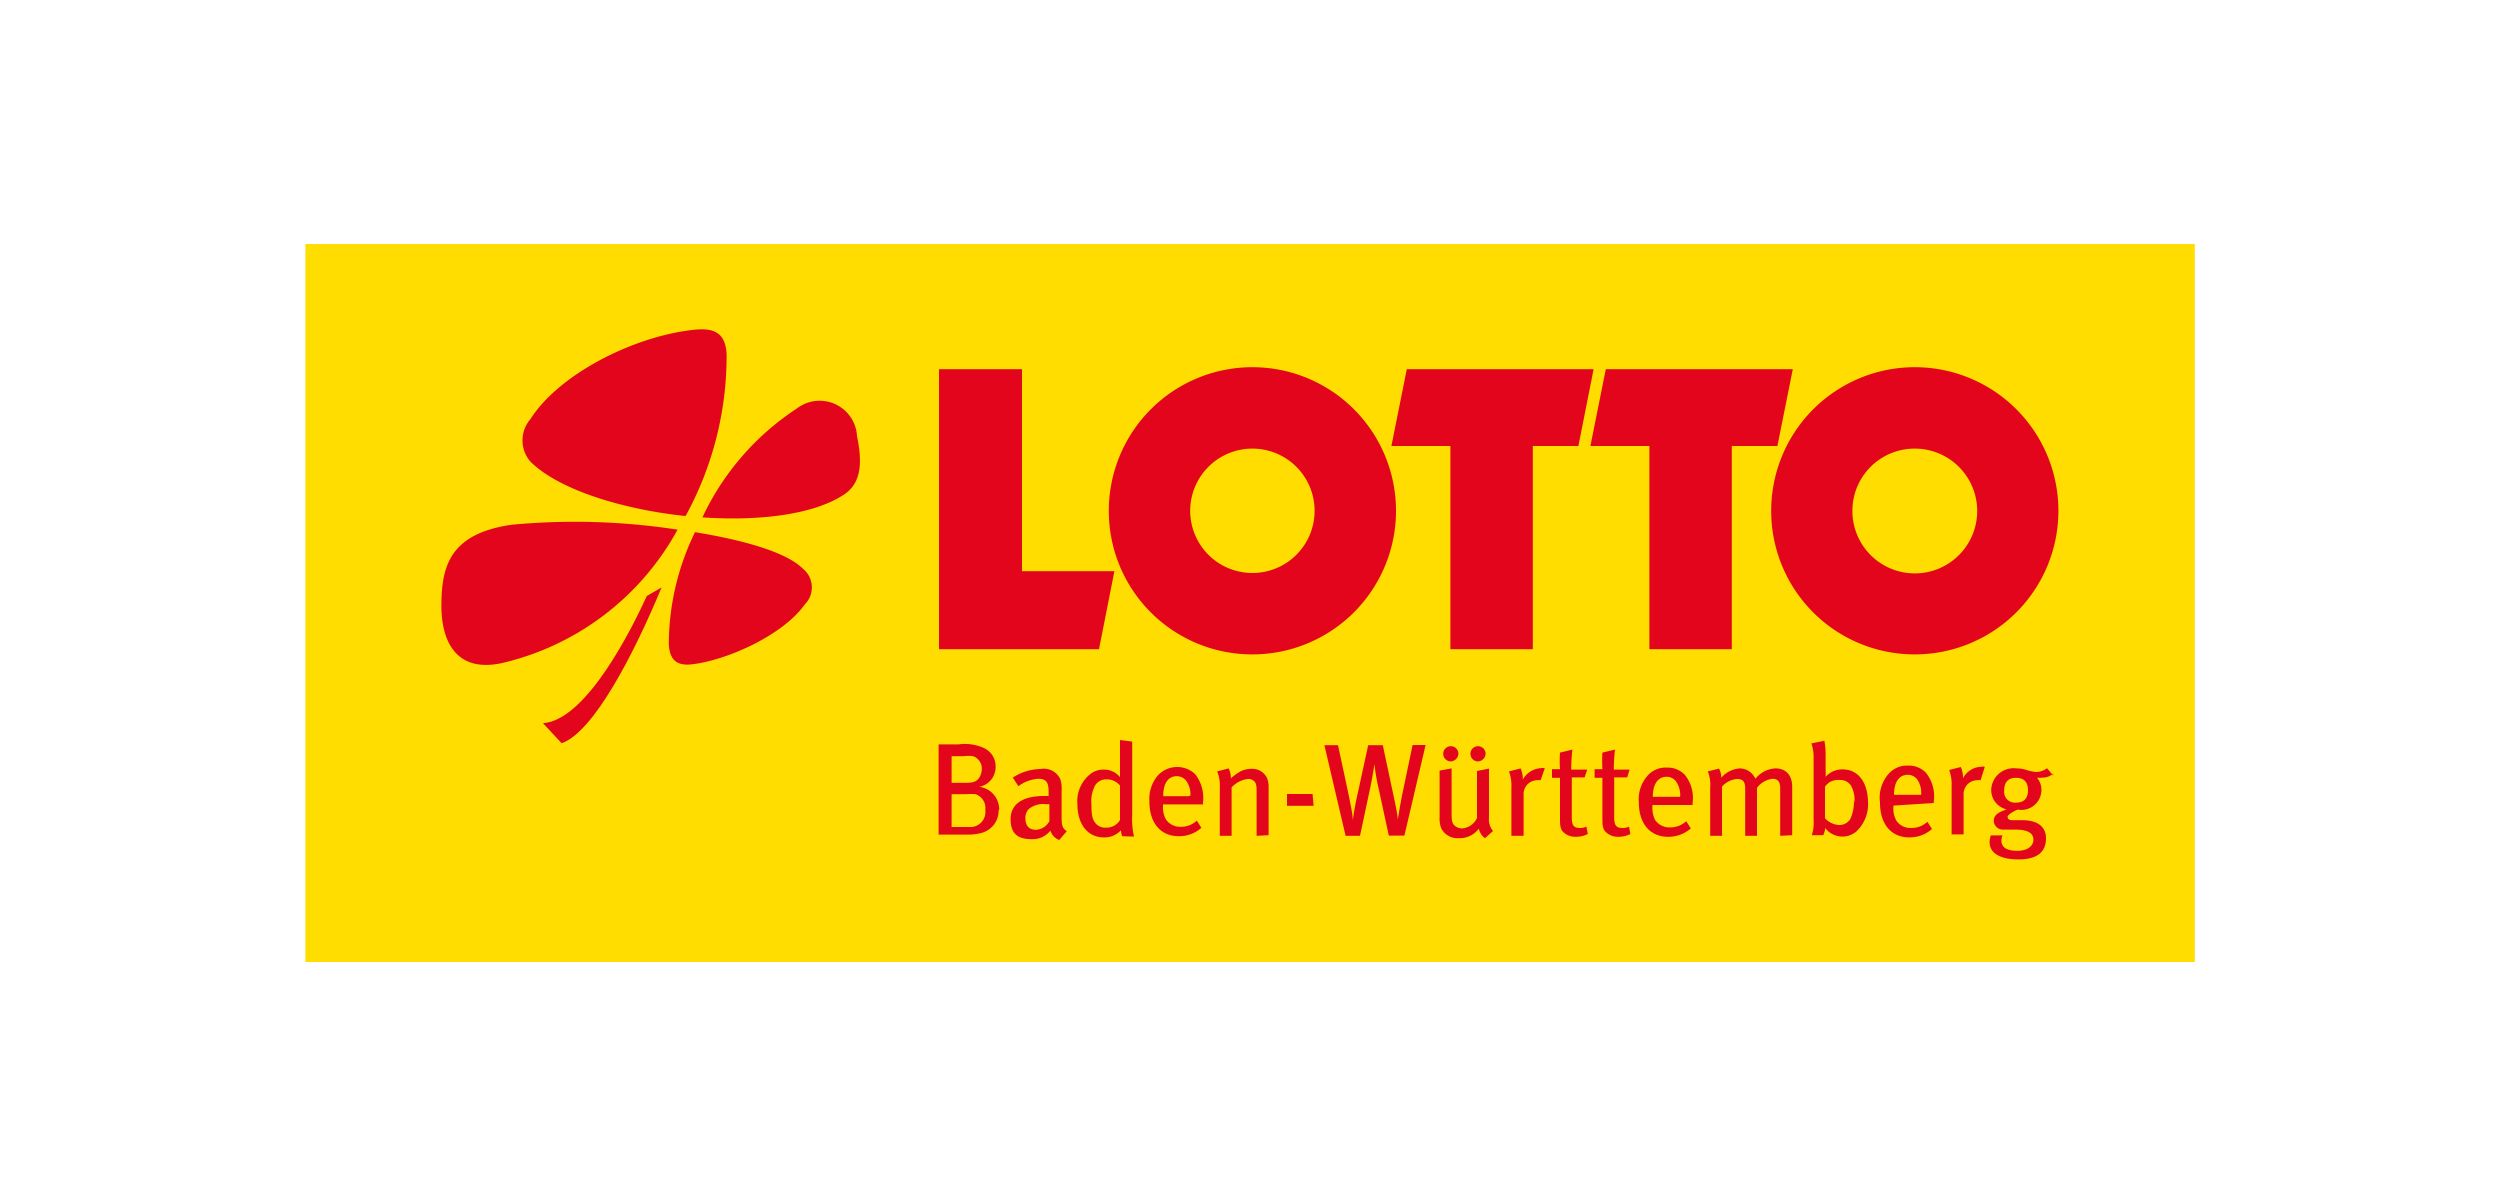 <?xml version="1.0" encoding="UTF-8"?>
<svg xmlns="http://www.w3.org/2000/svg" xmlns:xlink="http://www.w3.org/1999/xlink" id="Ebene_1" data-name="Ebene 1" viewBox="0 0 125 60">
  <defs>
    <style>.cls-1{fill:none;}.cls-2{clip-path:url(#clip-path);}.cls-3{fill:#fd0;}.cls-4{fill:#e3051b;}</style>
    <clipPath id="clip-path">
      <rect class="cls-1" x="15.27" y="12.2" width="94.47" height="35.9"></rect>
    </clipPath>
  </defs>
  <g class="cls-2">
    <rect class="cls-3" x="15.27" y="12.2" width="94.47" height="35.9"></rect>
    <polygon class="cls-4" points="46.95 18.46 51.1 18.46 51.1 28.56 55.72 28.56 54.95 32.46 46.95 32.46 46.95 18.46"></polygon>
    <polygon class="cls-4" points="70.34 18.46 79.68 18.46 78.92 22.3 76.64 22.3 76.64 32.46 72.52 32.46 72.52 22.3 69.57 22.3 70.34 18.46"></polygon>
    <polygon class="cls-4" points="80.29 18.46 89.64 18.46 88.87 22.3 86.59 22.3 86.59 32.46 82.47 32.46 82.47 22.3 79.52 22.3 80.29 18.46"></polygon>
    <path class="cls-4" d="M92.62,25.54a3.12,3.12,0,1,0,3.11-3.11,3.11,3.11,0,0,0-3.11,3.11m-4.06,0a7.18,7.18,0,1,1,7.17,7.18,7.17,7.17,0,0,1-7.17-7.18"></path>
    <path class="cls-4" d="M59.51,25.54a3.11,3.11,0,1,0,3.11-3.11,3.11,3.11,0,0,0-3.11,3.11m-4.07,0a7.18,7.18,0,1,1,7.18,7.18,7.17,7.17,0,0,1-7.18-7.18"></path>
    <path class="cls-4" d="M35.12,25.87a13.2,13.2,0,0,1,4.73-5.45,1.87,1.87,0,0,1,3,1.38c.27,1.33.23,2.36-.67,2.94-1.52,1-4.25,1.32-7.05,1.13"></path>
    <path class="cls-4" d="M34.26,25.8c-3.2-.34-6.34-1.33-7.74-2.72a1.62,1.62,0,0,1,0-2.12c1.41-2.23,5.12-4.14,8.17-4.47,1-.11,1.59.14,1.64,1.23a16.65,16.65,0,0,1-2.05,8.08"></path>
    <path class="cls-4" d="M33.88,26.48a13.49,13.49,0,0,1-8.81,6.68c-2.28.48-3-1.12-3-2.87,0-2,.44-3.6,3.49-4.05a33.7,33.7,0,0,1,8.3.24"></path>
    <path class="cls-4" d="M34.76,26.61c2.44.4,4.56,1,5.39,1.83a1.2,1.2,0,0,1,.09,1.78c-1.12,1.58-4,2.83-5.69,3-.87.09-1.07-.41-1.11-1a12.83,12.83,0,0,1,1.32-5.63"></path>
    <path class="cls-4" d="M33.08,29.37c-1.36,3.28-3.4,7.25-5,7.79l-.93-1c2.2-.15,4.5-4.85,5.19-6.36Z"></path>
    <path class="cls-4" d="M101.4,39.51c0,.41-.2.62-.59.62a.54.54,0,0,1-.6-.61c0-.42.21-.63.59-.63s.6.2.6.62m1.26-.73-.31-.37a.9.9,0,0,1-.53.19,1.86,1.86,0,0,1-.49-.1,1.63,1.63,0,0,0-.51-.08,1.12,1.12,0,0,0-1.26,1.1,1,1,0,0,0,.77.95c-.37.13-.64.26-.64.57a.45.45,0,0,0,.46.44c.12,0,.38,0,.61,0,.65,0,.91.19.91.5s-.27.56-.81.56-.79-.18-.79-.52a.57.57,0,0,1,.06-.25l-.59,0a1.09,1.09,0,0,0-.06.34c0,.54.52.86,1.44.86s1.38-.35,1.38-1.06c0-.51-.35-.9-1.18-.9h-.51c-.15,0-.23-.07-.23-.17s.31-.29.51-.36a1,1,0,0,0,1.18-1,.89.89,0,0,0-.23-.6.87.87,0,0,0,.28,0,.78.78,0,0,0,.54-.2m-3.42-.34a.56.56,0,0,0-.2,0,1.07,1.07,0,0,0-.89.57v-.06a1.31,1.31,0,0,0-.11-.5l-.58.15a2.08,2.08,0,0,1,.12.82v2.4h.6V39.68a.69.69,0,0,1,.68-.67.43.43,0,0,1,.17,0Zm-3.18,1.4H94.7c0-.6.23-1,.69-1a.58.58,0,0,1,.47.23,1.19,1.19,0,0,1,.2.74m.63.44v-.1a1.87,1.87,0,0,0-.4-1.42,1.2,1.2,0,0,0-.89-.35,1.22,1.22,0,0,0-1,.45A1.81,1.81,0,0,0,94,40.13c0,1.08.56,1.74,1.47,1.74a1.69,1.69,0,0,0,1.13-.42l-.23-.36a1.18,1.18,0,0,1-.81.31.85.85,0,0,1-.75-.38,1.25,1.25,0,0,1-.14-.66v-.08Zm-4-.19a2,2,0,0,1-.18,1,.64.64,0,0,1-.55.29,1,1,0,0,1-.71-.34V39.33a1.25,1.25,0,0,1,.2-.2A.84.84,0,0,1,92,39a.62.62,0,0,1,.58.34,1.46,1.46,0,0,1,.14.8m.68,0c0-1-.48-1.67-1.26-1.67a1.12,1.12,0,0,0-.86.37l0,0a2.33,2.33,0,0,0,0-.34v-.76a3.8,3.8,0,0,0-.06-.7l-.65.13a2.15,2.15,0,0,1,.11.78V41a2,2,0,0,1-.09.76h.57a.93.93,0,0,0,.1-.36,1.08,1.08,0,0,0,1.55.18,1.87,1.87,0,0,0,.59-1.51m-3.79,1.69V39.35c0-.61-.33-.93-.84-.93a1.37,1.37,0,0,0-1,.52.87.87,0,0,0-.78-.52,1.35,1.35,0,0,0-.93.47.87.87,0,0,0-.11-.46l-.56.14a1.8,1.8,0,0,1,.12.82v2.4h.59V39.33a1.12,1.12,0,0,1,.76-.38c.3,0,.4.14.4.51v2.33h.59v-2.4a1.14,1.14,0,0,1,.77-.45c.27,0,.39.13.39.5v2.35ZM84,39.84H82.64c0-.6.23-1,.69-1a.58.58,0,0,1,.47.23,1.19,1.19,0,0,1,.21.74m.62.44v-.1a1.83,1.83,0,0,0-.4-1.42,1.18,1.18,0,0,0-.89-.35,1.2,1.2,0,0,0-1,.45,1.77,1.77,0,0,0-.4,1.27c0,1.08.56,1.74,1.47,1.74a1.69,1.69,0,0,0,1.13-.42l-.23-.36a1.15,1.15,0,0,1-.8.31.86.86,0,0,1-.76-.38,1.36,1.36,0,0,1-.13-.66v-.08Zm-3.15-1.77h-.79a9,9,0,0,1,.06-1l-.63.15a7.69,7.69,0,0,0,0,.83h-.39v.43h.39v2.11c0,.48.11.55.25.67a.88.88,0,0,0,.55.17,1.33,1.33,0,0,0,.6-.14l-.07-.37a.7.7,0,0,1-.31.07c-.33,0-.43-.13-.43-.53v-2h.65Zm-2.12,0h-.8a9,9,0,0,1,.06-1l-.62.15a5.77,5.77,0,0,0,0,.83h-.4v.43H78v2.11c0,.48.1.55.24.67a.89.89,0,0,0,.56.17,1.31,1.31,0,0,0,.59-.14l-.07-.37a.7.7,0,0,1-.31.07c-.33,0-.42-.13-.42-.53v-2h.64Zm-2.12-.07a.66.66,0,0,0-.21,0,1.1,1.1,0,0,0-.89.57v-.06a1.31,1.31,0,0,0-.11-.5l-.58.15a2.08,2.08,0,0,1,.12.82v2.4h.61V39.68a.69.69,0,0,1,.68-.67.53.53,0,0,1,.17,0Zm-2.59,3.14a.9.9,0,0,1-.2-.68V38.43l-.6.12V40.9a.89.89,0,0,1-.74.52.57.57,0,0,1-.38-.14c-.12-.11-.15-.24-.15-.58V38.42l-.6.11v2.34a1.34,1.34,0,0,0,.08.54.91.91,0,0,0,.88.5,1.18,1.18,0,0,0,1-.48.81.81,0,0,0,.31.48Zm-1.73-3.89a.38.38,0,1,0-.38.41.4.4,0,0,0,.38-.41m1.36,0a.38.38,0,1,0-.37.41.4.4,0,0,0,.37-.41m-3-.41h-.65l-.48,2.29c-.1.46-.22,1.19-.26,1.45h0c0-.2-.13-.83-.24-1.33l-.51-2.4h-.73l-.52,2.39c-.12.51-.2,1-.25,1.37h0c0-.29-.11-.78-.24-1.43l-.5-2.33h-.68l1.06,4.53H68l.49-2.3c.1-.46.19-1,.23-1.28h0a11.38,11.38,0,0,0,.23,1.3l.49,2.27h.78Zm-5.65,2.45H64.35v.59h1.33Zm-2.2,2.06V39.31a1.07,1.07,0,0,0-.08-.41.82.82,0,0,0-.77-.46,1.21,1.21,0,0,0-.61.16,2.75,2.75,0,0,0-.43.32,1,1,0,0,0-.11-.5l-.57.15a1.83,1.83,0,0,1,.13.78v2.44h.59V39.37a1.31,1.31,0,0,1,.81-.42.41.41,0,0,1,.34.13c.08.1.1.21.1.5v2.21Zm-4-1.95H58.16c0-.6.22-1,.68-1a.58.58,0,0,1,.47.23,1.13,1.13,0,0,1,.21.74m.63.44v-.1a1.91,1.91,0,0,0-.4-1.42,1.31,1.31,0,0,0-1.88.1,1.81,1.81,0,0,0-.4,1.27c0,1.08.56,1.74,1.47,1.74a1.67,1.67,0,0,0,1.13-.42l-.23-.36a1.13,1.13,0,0,1-.8.31.85.85,0,0,1-.75-.38,1.25,1.25,0,0,1-.14-.66v-.08ZM56,41a.76.76,0,0,1-.69.38.62.62,0,0,1-.49-.17c-.17-.18-.25-.36-.25-1a1.71,1.71,0,0,1,.17-.91.63.63,0,0,1,.57-.33.84.84,0,0,1,.69.31Zm.7.83a4,4,0,0,1-.09-1.1V37.08L56,37v1.28c0,.22,0,.48,0,.58a1,1,0,0,0-.8-.38,1.07,1.07,0,0,0-.64.19,1.73,1.73,0,0,0-.69,1.53c0,1,.5,1.67,1.33,1.67a1.11,1.11,0,0,0,.85-.36.92.92,0,0,0,.06.3Zm-4.23-1.61,0,.84a.81.81,0,0,1-.68.43c-.34,0-.52-.21-.52-.57a.63.63,0,0,1,.17-.47,1.14,1.14,0,0,1,.86-.24h.19m.85,1.35c-.25-.16-.26-.34-.26-.8s0-1,0-1.21a1.59,1.59,0,0,0-.06-.58.91.91,0,0,0-1-.52,2.62,2.62,0,0,0-1.38.43l.28.43a1.83,1.83,0,0,1,1-.37c.45,0,.51.26.51.65v.21h-.23c-1.06,0-1.67.4-1.67,1.16s.4,1,1.06,1a1.13,1.13,0,0,0,.93-.43.74.74,0,0,0,.44.47Zm-4.07-1a.75.75,0,0,1-.8.79h-.89V39.71h.73a2.55,2.55,0,0,1,.47,0,.73.73,0,0,1,.49.74m-.18-2a.84.84,0,0,1-.13.44c-.13.18-.27.25-.67.25h-.71V37.81h.61a1.57,1.57,0,0,1,.46,0,.65.65,0,0,1,.44.64m.87,2.06a1.14,1.14,0,0,0-1-1.17,1,1,0,0,0,.82-1,1,1,0,0,0-.61-.95,2.31,2.31,0,0,0-1.24-.17h-1v4.51h1.38a2.72,2.72,0,0,0,.71-.07,1.15,1.15,0,0,0,.91-1.16"></path>
  </g>
</svg>
